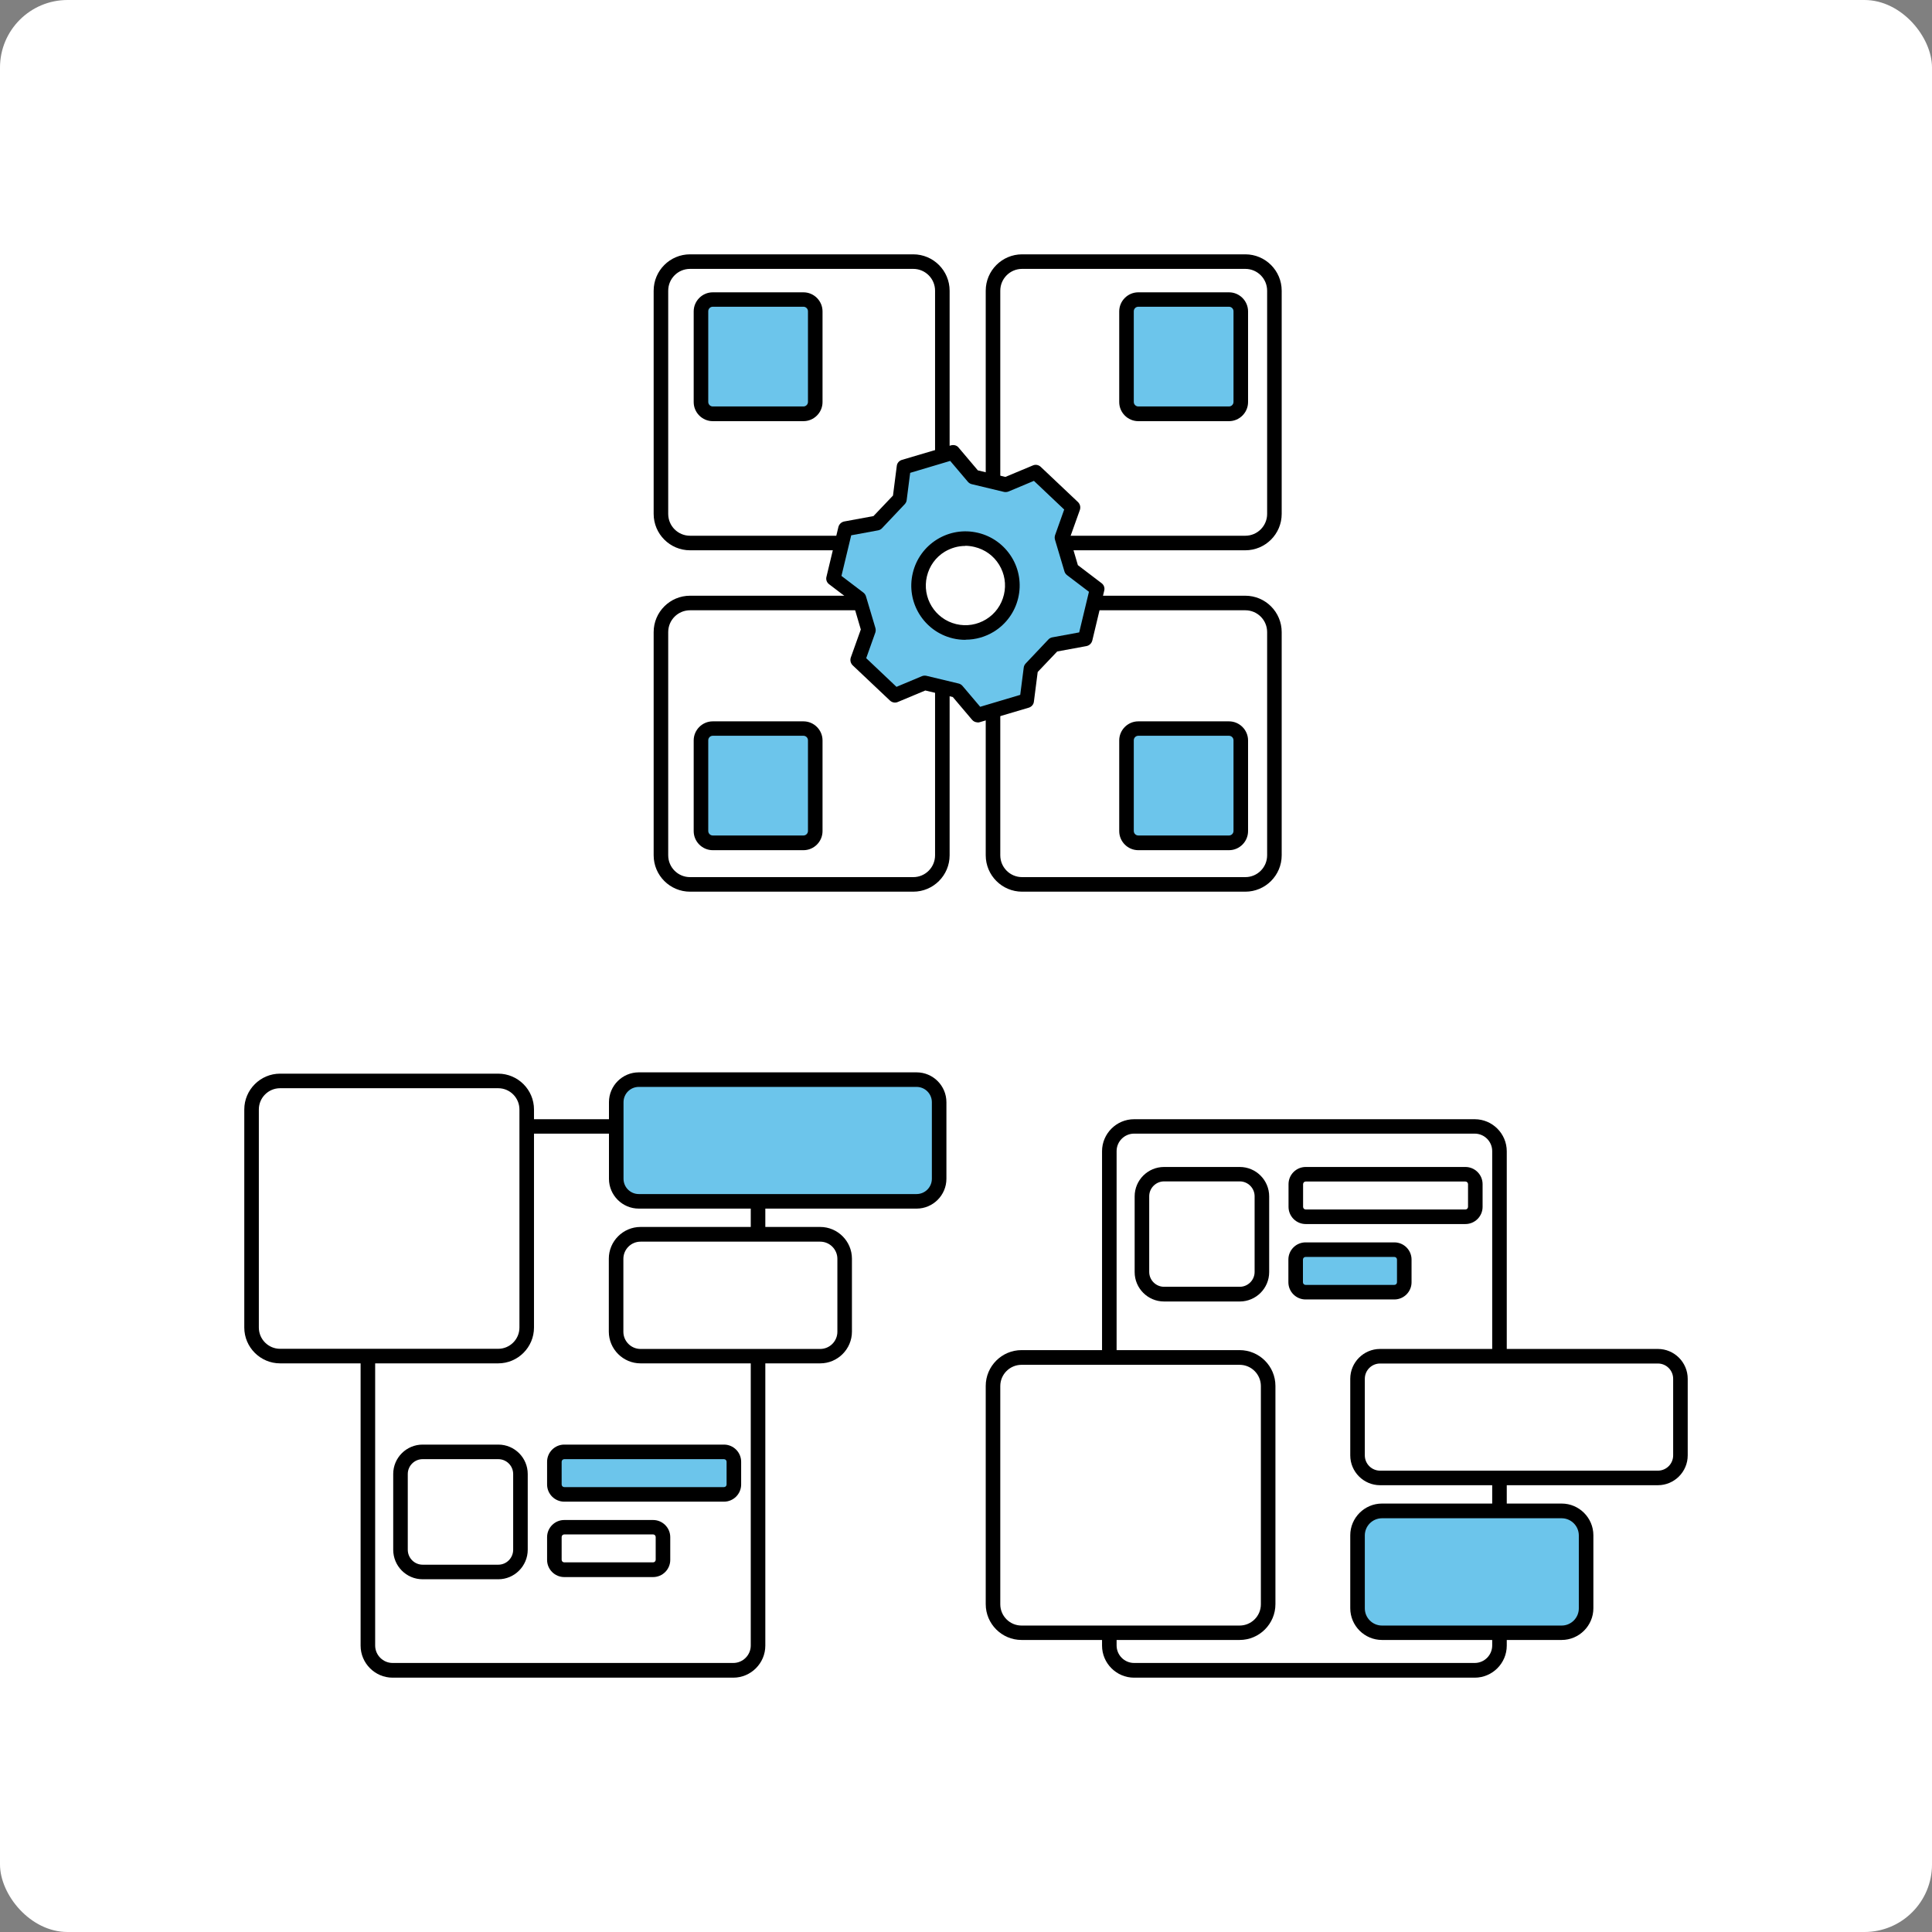 <?xml version="1.0" encoding="UTF-8"?><svg id="Layer_3" xmlns="http://www.w3.org/2000/svg" viewBox="0 0 132.71 132.71"><rect x="0" y="0" width="132.71" height="132.71" fill="#808080" stroke="none"/><defs><style>.cls-1{fill:#fff;}.cls-2{fill:#6cc5eb;}</style></defs><rect class="cls-1" width="132.71" height="132.71" rx="4.64" ry="4.64"/><g><g><g><rect class="cls-1" x="45.4" y="17.97" width="19.33" height="19.33" rx="2" ry="2"/><path d="M62.73,37.8h-15.33c-1.38,0-2.5-1.12-2.5-2.5v-15.33c0-1.38,1.12-2.5,2.5-2.5h15.33c1.38,0,2.5,1.12,2.5,2.5v15.33c0,1.38-1.12,2.5-2.5,2.5Zm-15.33-19.33c-.83,0-1.5,.67-1.5,1.5v15.33c0,.83,.67,1.5,1.5,1.5h15.33c.83,0,1.5-.67,1.5-1.5v-15.33c0-.83-.67-1.5-1.5-1.5h-15.33Z"/></g><g><rect class="cls-1" x="45.4" y="41.42" width="19.33" height="19.33" rx="2" ry="2"/><path d="M62.73,61.25h-15.33c-1.38,0-2.5-1.12-2.5-2.5v-15.33c0-1.38,1.12-2.5,2.5-2.5h15.33c1.38,0,2.5,1.12,2.5,2.5v15.33c0,1.38-1.12,2.5-2.5,2.5Zm-15.33-19.33c-.83,0-1.5,.67-1.5,1.5v15.33c0,.83,.67,1.5,1.5,1.5h15.33c.83,0,1.5-.67,1.5-1.5v-15.33c0-.83-.67-1.5-1.5-1.5h-15.33Z"/></g><g><rect class="cls-1" x="68.21" y="41.42" width="19.33" height="19.33" rx="2" ry="2"/><path d="M85.54,61.25h-15.33c-1.38,0-2.5-1.12-2.5-2.5v-15.33c0-1.38,1.12-2.5,2.5-2.5h15.33c1.38,0,2.5,1.12,2.5,2.5v15.33c0,1.38-1.12,2.5-2.5,2.5Zm-15.33-19.33c-.83,0-1.5,.67-1.5,1.5v15.33c0,.83,.67,1.5,1.5,1.5h15.33c.83,0,1.5-.67,1.5-1.5v-15.33c0-.83-.67-1.5-1.5-1.5h-15.33Z"/></g><g><rect class="cls-1" x="68.21" y="17.97" width="19.33" height="19.33" rx="2" ry="2"/><path d="M85.54,37.8h-15.33c-1.38,0-2.5-1.12-2.5-2.5v-15.33c0-1.38,1.12-2.5,2.5-2.5h15.33c1.38,0,2.5,1.12,2.5,2.5v15.33c0,1.38-1.12,2.5-2.5,2.5Zm-15.33-19.33c-.83,0-1.5,.67-1.5,1.5v15.33c0,.83,.67,1.5,1.5,1.5h15.33c.83,0,1.5-.67,1.5-1.5v-15.33c0-.83-.67-1.5-1.5-1.5h-15.33Z"/></g><g><g><path class="cls-2" d="M69.11,33.29l2.04-.85c1.21,1.15,1.34,1.27,2.56,2.42l-.74,2.08,.65,2.18,1.76,1.34c-.39,1.63-.43,1.8-.82,3.43l-2.17,.4c-.58,.61-.99,1.04-1.56,1.65l-.28,2.19c-1.6,.48-1.77,.53-3.38,1l-1.43-1.68c-.82-.2-1.4-.33-2.21-.53l-2.04,.85-2.56-2.42,.74-2.08c-.24-.8-.41-1.38-.65-2.18l-1.76-1.34c.39-1.63,.43-1.8,.82-3.43l2.17-.4c.58-.61,.99-1.04,1.56-1.65l.28-2.19c1.6-.48,1.77-.53,3.38-1l1.43,1.68,2.21,.53Z"/><path d="M67.15,49.62c-.14,0-.28-.06-.38-.18l-1.32-1.56-1.89-.45-1.89,.79c-.18,.08-.39,.04-.54-.1l-2.56-2.42c-.14-.14-.19-.34-.13-.53l.69-1.93-.55-1.87-1.63-1.24c-.16-.12-.23-.32-.18-.51l.82-3.42c.05-.19,.2-.34,.4-.38l2.01-.37,1.34-1.41,.26-2.03c.02-.2,.16-.36,.35-.42l3.38-1c.19-.05,.4,0,.52,.16l1.32,1.56,1.89,.45,1.89-.79c.18-.08,.39-.04,.54,.1l2.56,2.42c.14,.14,.19,.34,.13,.53l-.69,1.93,.55,1.87,1.63,1.24c.16,.12,.23,.32,.18,.51l-.82,3.43c-.05,.19-.2,.34-.4,.38l-2.01,.37-1.34,1.41-.26,2.03c-.02,.2-.16,.36-.35,.42l-3.38,1s-.1,.02-.14,.02Zm-3.64-3.21s.08,0,.12,.01l2.21,.53c.1,.02,.2,.08,.27,.16l1.22,1.44,2.75-.82,.24-1.87c.01-.11,.06-.2,.13-.28l1.56-1.65c.07-.08,.17-.13,.27-.15l1.85-.34,.67-2.79-1.5-1.14c-.08-.06-.15-.15-.18-.25l-.65-2.18c-.03-.1-.03-.21,0-.31l.63-1.77-2.08-1.97-1.74,.73c-.1,.04-.21,.05-.31,.03l-2.21-.53c-.1-.02-.2-.08-.27-.16l-1.22-1.44-2.75,.82-.24,1.87c-.01,.11-.06,.2-.13,.28l-1.56,1.65c-.07,.08-.17,.13-.27,.15l-1.85,.34-.67,2.79,1.5,1.14c.08,.06,.15,.15,.18,.25l.65,2.18c.03,.1,.03,.21,0,.31l-.63,1.77,2.08,1.97,1.74-.73c.06-.03,.13-.04,.19-.04Z"/></g><g><circle class="cls-1" cx="66.31" cy="40.22" r="3.22"/><path d="M66.32,43.95c-.29,0-.58-.03-.87-.1-2-.48-3.23-2.49-2.75-4.49,.23-.97,.83-1.79,1.67-2.31,.85-.52,1.84-.68,2.81-.45,.97,.23,1.79,.83,2.31,1.67s.68,1.85,.45,2.81h0c-.23,.97-.83,1.79-1.67,2.31-.59,.36-1.26,.55-1.94,.55Zm-.01-6.45c-.5,0-.98,.14-1.42,.4-.62,.38-1.05,.98-1.22,1.69-.35,1.46,.55,2.93,2.01,3.28,.71,.17,1.44,.05,2.06-.33,.62-.38,1.05-.98,1.22-1.69s.05-1.44-.33-2.06c-.38-.62-.98-1.05-1.69-1.22-.21-.05-.43-.08-.64-.08Zm3.14,3.47h0Z"/></g></g></g><g><g><rect class="cls-1" x="25.27" y="77.37" width="26.81" height="37.37" rx="1.7" ry="1.7"/><path d="M50.37,115.24H26.97c-1.21,0-2.2-.99-2.2-2.2v-33.96c0-1.21,.99-2.2,2.2-2.2h23.4c1.21,0,2.2,.99,2.2,2.2v33.96c0,1.21-.99,2.2-2.2,2.2Zm-23.4-37.37c-.66,0-1.2,.54-1.2,1.2v33.96c0,.66,.54,1.2,1.2,1.2h23.4c.66,0,1.2-.54,1.2-1.2v-33.96c0-.66-.54-1.2-1.2-1.2H26.97Z"/></g><g><rect class="cls-1" x="27.51" y="99.73" width="8.25" height="8.25" rx="1.52" ry="1.52"/><path d="M34.23,108.48h-5.2c-1.12,0-2.02-.91-2.02-2.03v-5.2c0-1.12,.91-2.02,2.02-2.02h5.2c1.12,0,2.02,.91,2.02,2.02v5.2c0,1.12-.91,2.03-2.02,2.03Zm-5.2-8.25c-.56,0-1.02,.46-1.02,1.02v5.2c0,.57,.46,1.03,1.02,1.03h5.2c.56,0,1.02-.46,1.02-1.03v-5.2c0-.56-.46-1.02-1.02-1.02h-5.2Z"/></g><g><rect class="cls-1" x="17.28" y="74.25" width="18.9" height="18.9" rx="1.96" ry="1.96"/><path d="M34.22,93.65h-14.98c-1.35,0-2.46-1.1-2.46-2.46v-14.98c0-1.35,1.1-2.46,2.46-2.46h14.98c1.35,0,2.46,1.1,2.46,2.46v14.98c0,1.35-1.1,2.46-2.46,2.46Zm-14.98-18.9c-.8,0-1.46,.65-1.46,1.46v14.98c0,.8,.65,1.46,1.46,1.46h14.98c.8,0,1.46-.65,1.46-1.46v-14.98c0-.8-.65-1.46-1.46-1.46h-14.98Z"/></g><g><rect class="cls-2" x="42.32" y="74.16" width="22.18" height="8.36" rx="1.55" ry="1.55"/><path d="M62.96,83.02h-19.08c-1.13,0-2.05-.92-2.05-2.05v-5.26c0-1.13,.92-2.05,2.05-2.05h19.08c1.13,0,2.05,.92,2.05,2.05v5.26c0,1.13-.92,2.05-2.05,2.05Zm-19.08-8.36c-.58,0-1.05,.47-1.05,1.05v5.26c0,.58,.47,1.05,1.05,1.05h19.08c.58,0,1.05-.47,1.05-1.05v-5.26c0-.58-.47-1.05-1.05-1.05h-19.08Z"/></g><g><rect class="cls-1" x="42.32" y="84.78" width="15.7" height="8.36" rx="1.68" ry="1.68"/><path d="M56.34,93.65h-12.34c-1.2,0-2.18-.98-2.18-2.18v-5.01c0-1.2,.98-2.18,2.18-2.18h12.34c1.2,0,2.18,.98,2.18,2.18v5.01c0,1.2-.98,2.18-2.18,2.18Zm-12.34-8.36c-.65,0-1.18,.53-1.18,1.18v5.01c0,.65,.53,1.18,1.18,1.18h12.34c.65,0,1.18-.53,1.18-1.18v-5.01c0-.65-.53-1.18-1.18-1.18h-12.34Z"/></g><g><rect class="cls-2" x="38.08" y="99.73" width="12.34" height="2.93" rx=".68" ry=".68"/><path d="M49.73,103.15h-10.97c-.65,0-1.18-.53-1.18-1.18v-1.56c0-.65,.53-1.18,1.18-1.18h10.97c.65,0,1.18,.53,1.18,1.18v1.56c0,.65-.53,1.18-1.18,1.18Zm-10.97-2.92c-.1,0-.18,.08-.18,.18v1.56c0,.1,.08,.18,.18,.18h10.97c.1,0,.18-.08,.18-.18v-1.56c0-.1-.08-.18-.18-.18h-10.97Z"/></g><g><rect class="cls-1" x="38.08" y="104.91" width="7.46" height="2.93" rx=".68" ry=".68"/><path d="M44.86,108.33h-6.1c-.65,0-1.18-.53-1.18-1.18v-1.56c0-.65,.53-1.18,1.18-1.18h6.1c.65,0,1.18,.53,1.18,1.18v1.56c0,.65-.53,1.18-1.18,1.18Zm-6.1-2.93c-.1,0-.18,.08-.18,.18v1.56c0,.1,.08,.18,.18,.18h6.1c.1,0,.18-.08,.18-.18v-1.56c0-.1-.08-.18-.18-.18h-6.1Z"/></g></g><g><g><rect class="cls-1" x="76.19" y="77.37" width="26.81" height="37.37" rx="1.7" ry="1.7"/><path d="M101.3,115.24h-23.4c-1.21,0-2.2-.99-2.2-2.2v-33.96c0-1.21,.99-2.2,2.2-2.2h23.4c1.21,0,2.2,.99,2.2,2.2v33.96c0,1.21-.99,2.2-2.2,2.2Zm-23.4-37.37c-.66,0-1.2,.54-1.2,1.2v33.96c0,.66,.54,1.2,1.2,1.2h23.4c.66,0,1.2-.54,1.2-1.2v-33.96c0-.66-.54-1.2-1.2-1.2h-23.4Z"/></g><g><g><rect class="cls-1" x="68.21" y="93.25" width="18.9" height="18.9" rx="1.96" ry="1.96"/><path d="M85.15,112.65h-14.98c-1.35,0-2.46-1.1-2.46-2.46v-14.99c0-1.35,1.1-2.46,2.46-2.46h14.98c1.35,0,2.46,1.1,2.46,2.46v14.99c0,1.35-1.1,2.46-2.46,2.46Zm-14.98-18.9c-.8,0-1.46,.65-1.46,1.46v14.99c0,.8,.65,1.46,1.46,1.46h14.98c.8,0,1.46-.65,1.46-1.46v-14.99c0-.8-.65-1.46-1.46-1.46h-14.98Z"/></g><g><rect class="cls-1" x="93.25" y="93.16" width="22.18" height="8.36" rx="1.55" ry="1.55"/><path d="M113.88,102.02h-19.08c-1.13,0-2.05-.92-2.05-2.05v-5.26c0-1.13,.92-2.05,2.05-2.05h19.08c1.13,0,2.05,.92,2.05,2.05v5.26c0,1.13-.92,2.05-2.05,2.05Zm-19.08-8.36c-.58,0-1.05,.47-1.05,1.05v5.26c0,.58,.47,1.05,1.05,1.05h19.08c.58,0,1.05-.47,1.05-1.05v-5.26c0-.58-.47-1.05-1.05-1.05h-19.08Z"/></g><g><rect class="cls-2" x="93.25" y="103.78" width="15.7" height="8.36" rx="1.68" ry="1.68"/><path d="M107.27,112.65h-12.34c-1.2,0-2.18-.98-2.18-2.18v-5.01c0-1.2,.98-2.18,2.18-2.18h12.34c1.2,0,2.18,.98,2.18,2.18v5.01c0,1.2-.98,2.18-2.18,2.18Zm-12.34-8.36c-.65,0-1.18,.53-1.18,1.18v5.01c0,.65,.53,1.18,1.18,1.18h12.34c.65,0,1.18-.53,1.18-1.18v-5.01c0-.65-.53-1.18-1.18-1.18h-12.34Z"/></g></g><g><g><rect class="cls-1" x="78.44" y="80.66" width="8.25" height="8.25" rx="1.52" ry="1.52"/><path d="M85.16,89.4h-5.2c-1.12,0-2.02-.91-2.02-2.02v-5.2c0-1.12,.91-2.02,2.02-2.02h5.2c1.12,0,2.02,.91,2.02,2.02v5.2c0,1.12-.91,2.02-2.02,2.02Zm-5.2-8.25c-.56,0-1.02,.46-1.02,1.02v5.2c0,.56,.46,1.02,1.02,1.02h5.2c.56,0,1.02-.46,1.02-1.02v-5.2c0-.56-.46-1.02-1.02-1.02h-5.2Z"/></g><g><rect class="cls-1" x="89" y="80.66" width="12.34" height="2.93" rx=".68" ry=".68"/><path d="M100.66,84.08h-10.97c-.65,0-1.18-.53-1.18-1.18v-1.56c0-.65,.53-1.18,1.18-1.18h10.97c.65,0,1.18,.53,1.18,1.18v1.56c0,.65-.53,1.18-1.18,1.18Zm-10.97-2.92c-.1,0-.18,.08-.18,.18v1.56c0,.1,.08,.18,.18,.18h10.97c.1,0,.18-.08,.18-.18v-1.56c0-.1-.08-.18-.18-.18h-10.97Z"/></g><g><rect class="cls-2" x="89" y="85.84" width="7.46" height="2.93" rx=".68" ry=".68"/><path d="M95.78,89.26h-6.1c-.65,0-1.18-.53-1.18-1.18v-1.56c0-.65,.53-1.18,1.18-1.18h6.1c.65,0,1.18,.53,1.18,1.18v1.56c0,.65-.53,1.18-1.18,1.18Zm-6.1-2.92c-.1,0-.18,.08-.18,.18v1.56c0,.1,.08,.18,.18,.18h6.1c.1,0,.18-.08,.18-.18v-1.56c0-.1-.08-.18-.18-.18h-6.1Z"/></g></g></g><g><rect class="cls-2" x="48.14" y="20.57" width="7.86" height="7.86" rx=".81" ry=".81"/><path d="M55.19,28.93h-6.23c-.72,0-1.31-.59-1.31-1.31v-6.23c0-.72,.59-1.31,1.31-1.31h6.23c.72,0,1.31,.59,1.31,1.31v6.23c0,.72-.59,1.31-1.31,1.31Zm-6.23-7.86c-.17,0-.31,.14-.31,.31v6.23c0,.17,.14,.31,.31,.31h6.23c.17,0,.31-.14,.31-.31v-6.23c0-.17-.14-.31-.31-.31h-6.23Z"/></g><g><rect class="cls-2" x="77.37" y="20.57" width="7.86" height="7.86" rx=".81" ry=".81"/><path d="M84.42,28.93h-6.23c-.72,0-1.31-.59-1.31-1.31v-6.23c0-.72,.59-1.31,1.31-1.31h6.23c.72,0,1.31,.59,1.31,1.31v6.23c0,.72-.59,1.31-1.31,1.31Zm-6.23-7.86c-.17,0-.31,.14-.31,.31v6.23c0,.17,.14,.31,.31,.31h6.23c.17,0,.31-.14,.31-.31v-6.23c0-.17-.14-.31-.31-.31h-6.23Z"/></g><g><rect class="cls-2" x="48.14" y="50.04" width="7.86" height="7.86" rx=".81" ry=".81"/><path d="M55.19,58.4h-6.23c-.72,0-1.31-.59-1.31-1.31v-6.23c0-.72,.59-1.31,1.31-1.31h6.23c.72,0,1.31,.59,1.31,1.31v6.23c0,.72-.59,1.31-1.31,1.31Zm-6.23-7.86c-.17,0-.31,.14-.31,.31v6.23c0,.17,.14,.31,.31,.31h6.23c.17,0,.31-.14,.31-.31v-6.23c0-.17-.14-.31-.31-.31h-6.23Z"/></g><g><rect class="cls-2" x="77.37" y="50.04" width="7.86" height="7.86" rx=".81" ry=".81"/><path d="M84.42,58.4h-6.23c-.72,0-1.31-.59-1.31-1.31v-6.23c0-.72,.59-1.31,1.31-1.31h6.23c.72,0,1.31,.59,1.31,1.31v6.23c0,.72-.59,1.31-1.31,1.31Zm-6.23-7.86c-.17,0-.31,.14-.31,.31v6.23c0,.17,.14,.31,.31,.31h6.23c.17,0,.31-.14,.31-.31v-6.23c0-.17-.14-.31-.31-.31h-6.23Z"/></g></g></svg>